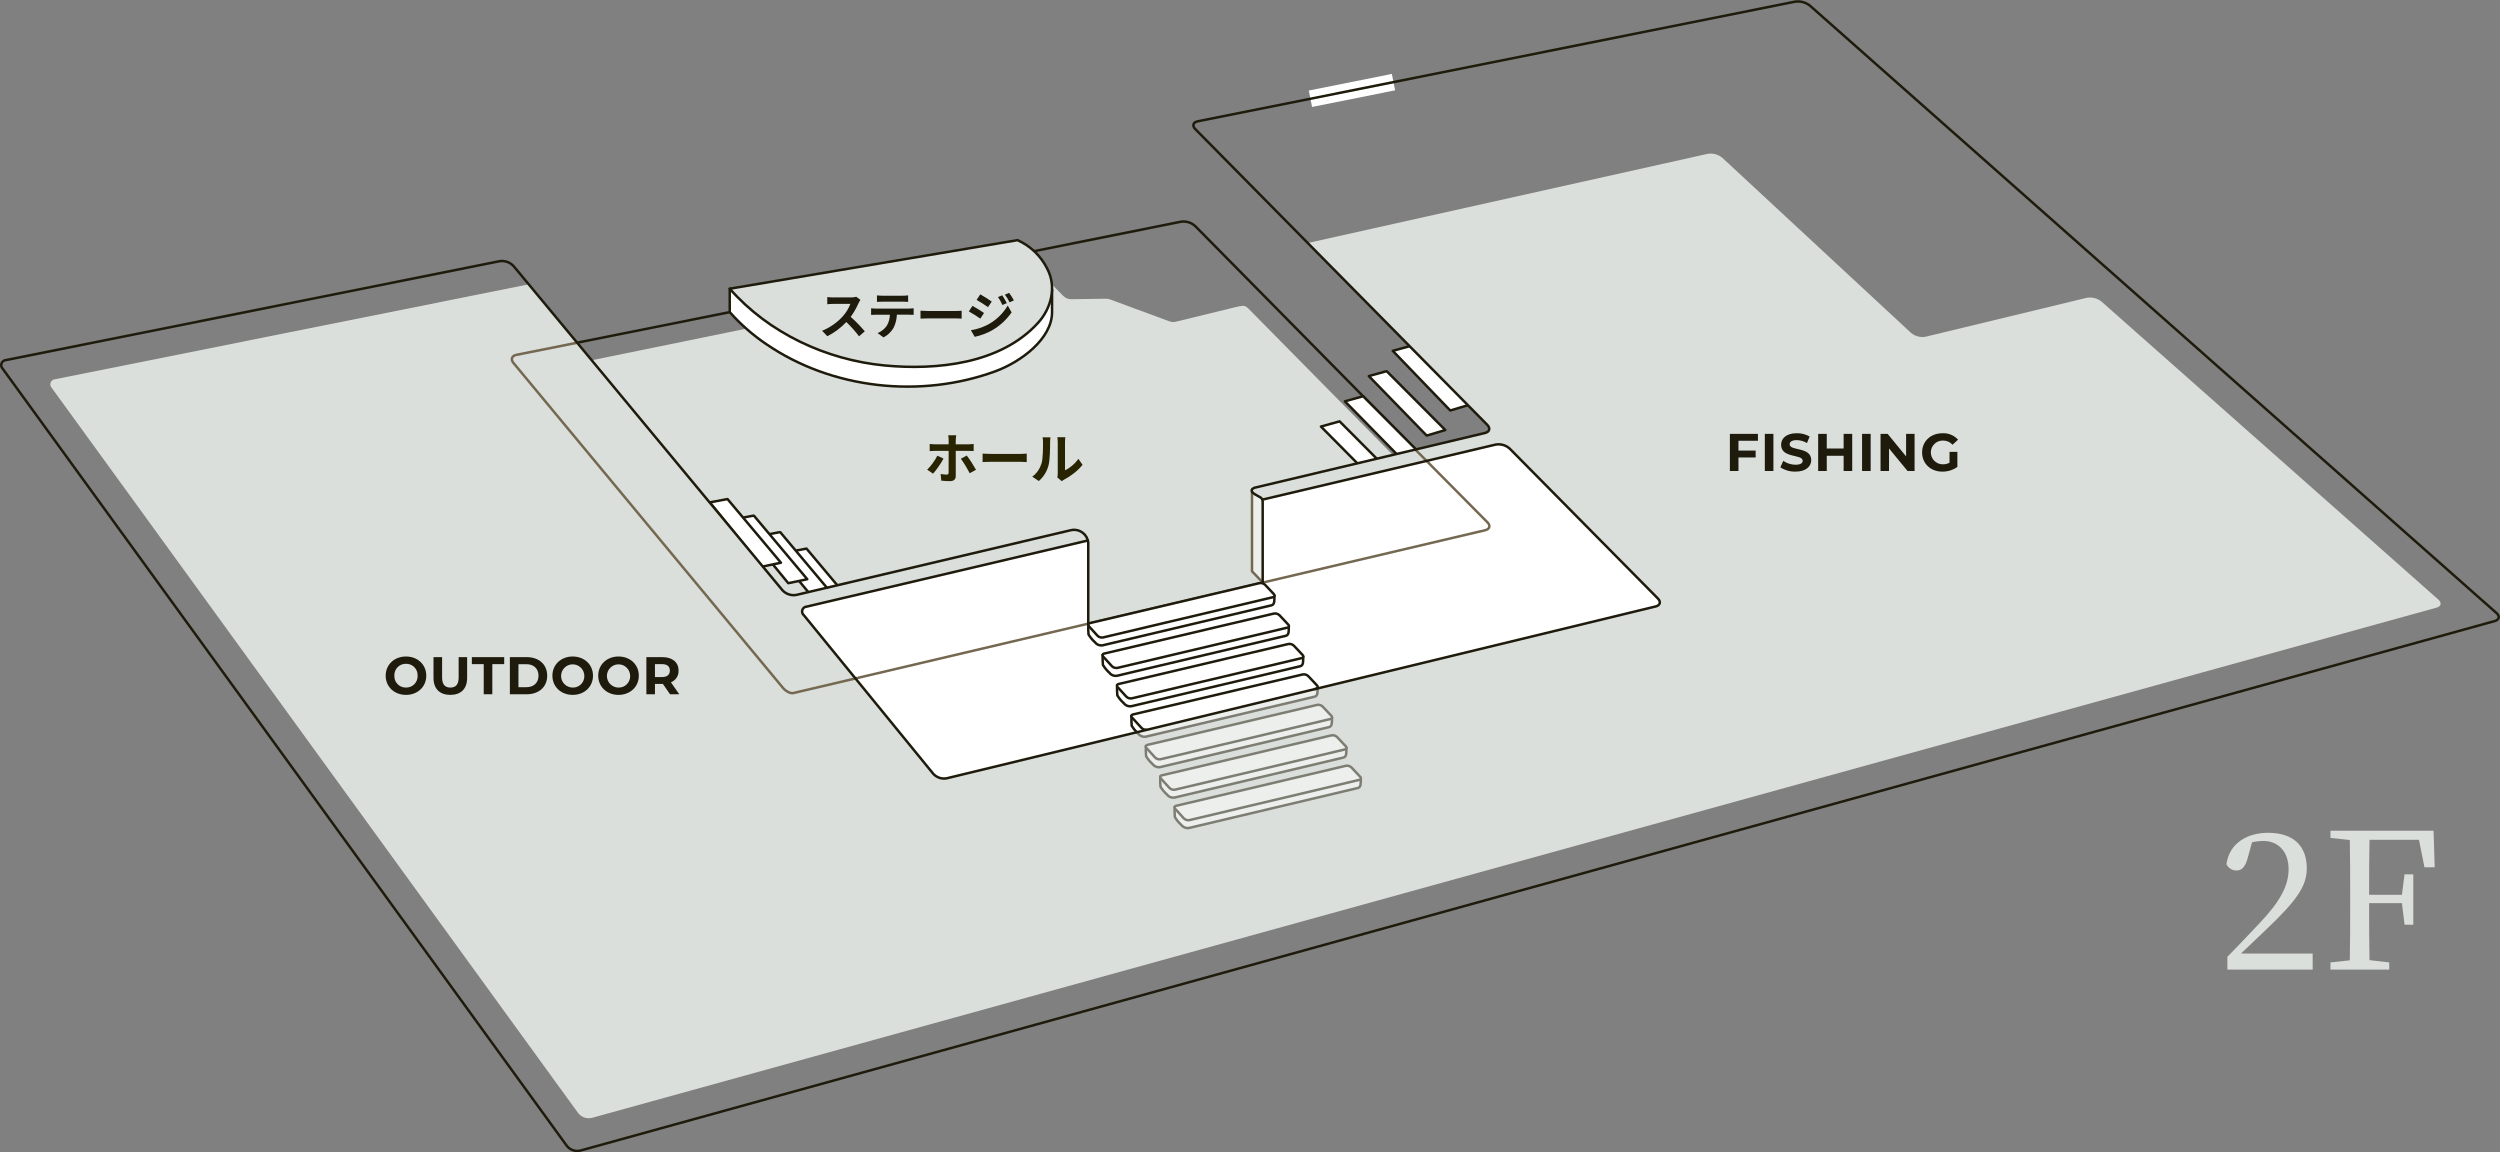 <?xml version="1.0" encoding="utf-8"?>
<!-- Generator: Adobe Illustrator 27.9.0, SVG Export Plug-In . SVG Version: 6.00 Build 0)  -->
<svg version="1.1" id="レイヤー_1" xmlns="http://www.w3.org/2000/svg" xmlns:xlink="http://www.w3.org/1999/xlink" x="0px"
	 y="0px" width="923.557px" height="425.743px" viewBox="0 0 923.557 425.743" style="enable-background:new 0 0 923.557 425.743;"
	 xml:space="preserve">
<rect x="0" y="0" width="923.557" height="425.743" fill="#808080" stroke="none"/>
<style type="text/css">
	.st0{enable-background:new    ;}
	.st1{fill:#DADFDB;}
	.st2{opacity:0.5;}
	.st3{fill:#FFFFFF;stroke:#1F1B0C;stroke-width:0.927;stroke-miterlimit:10;}
	.st4{fill:none;stroke:#FFFFFF;stroke-width:6.181;stroke-miterlimit:10;}
	.st5{clip-path:url(#SVGID_00000020362222632639251890000003485032086868022919_);}
	.st6{fill:#DAE0DC;}
	.st7{fill:none;stroke:#1F1B0C;stroke-width:0.927;stroke-linecap:round;stroke-linejoin:round;}
	.st8{fill:none;stroke:#756851;stroke-width:0.927;stroke-linecap:round;stroke-linejoin:round;}
	.st9{clip-path:url(#SVGID_00000105428905392848199580000009127669723812725908_);}
	.st10{fill:#FFFFFF;stroke:#1F1B0C;stroke-width:0.927;stroke-linejoin:round;}
	.st11{fill:#FFFFFF;}
	.st12{fill:none;}
	.st13{opacity:0.5;fill:#FFFFFF;enable-background:new    ;}
	.st14{fill:#FFFFFF;stroke:#1F1B0C;stroke-width:0.927;stroke-linecap:round;stroke-linejoin:round;}
	.st15{fill:#1F1B0C;}
	.st16{fill:#282300;}
</style>
<g id="グループ_1650" transform="translate(-498.527 -71.174)">
	<g class="st0">
		<path class="st1" d="M1352.879,423.425v5.95h-31.503v-4.761c4.2-4.2,8.261-8.61,11.621-12.111
			c7.771-8.12,10.991-14.071,10.991-20.231c0-6.301-3.641-10.432-9.381-10.432c-1.12,0-2.591,0.141-4.131,0.49l-1.54,5.601
			c-0.91,3.5-2.24,4.83-4.2,4.83c-1.61,0-2.94-0.84-3.711-2.31c1.051-7.841,7.771-11.621,15.402-11.621
			c9.871,0,14.281,5.391,14.281,13.091c0,6.581-3.57,11.831-15.332,22.963c-2.17,2.1-5.46,5.25-8.961,8.541H1352.879z"/>
		<path class="st1" d="M1373.877,381.42c-0.14,6.65-0.14,13.371-0.14,20.302h12.111l0.979-7.561h3.221v18.622h-3.221l-0.979-7.98
			h-12.111c0,7.49,0,14.352,0.14,21.072l7.281,0.84v2.66h-21.703v-2.66l7.142-0.771c0.14-6.721,0.14-13.441,0.14-20.302v-3.78
			c0-6.861,0-13.651-0.14-20.372l-7.142-0.771v-2.66h38.084l0.421,13.512h-3.781l-2.029-10.151H1373.877z"/>
	</g>
	<g id="グループ_1609" transform="translate(657.549 112.274)">
		<path id="パス_1034" class="st1" d="M617.293,70.283c-1.542-1.214-3.53-1.709-5.461-1.358l-59.471,14.364
			c-1.924,0.35-3.904-0.167-5.411-1.414L477.251,17.2c-1.511-1.25-3.488-1.786-5.423-1.469L324.089,48.673l66.94,67.792
			c0,0,0.609,1.107-0.066,1.663c-0.704,0.438-1.476,0.755-2.284,0.939l-252.269,59.32c-1.373,0.434-2.841,0.466-4.231,0.092
			c-1.293-0.621-2.394-1.581-3.184-2.778L36.305,63.948L-138.661,99c-1.038,0.058-1.833,0.946-1.775,1.985
			c0.025,0.453,0.213,0.881,0.528,1.206l194.53,267.98c1.179,1.465,3.088,2.133,4.923,1.722l681.561-188.52
			c1.682-0.465,1.989-1.792,0.681-2.949L617.293,70.283z"/>
		<g id="グループ_1586" class="st2">
			<g id="グループ_1582">
				<g id="グループ_1580">
					<path id="パス_1035" class="st3" d="M274.917,257.1c-0.043,1.219-0.012,2.44,0.091,3.655c0.644,1.088,1.454,2.069,2.4,2.908
						c0.688,0.903,1.837,1.326,2.946,1.084L342.616,250c1.21-0.281,1.049-1.9,1.077-3.473l-3.46-2.532L274.917,257.1z"/>
				</g>
				<g id="グループ_1581">
					<path id="パス_1036" class="st3" d="M340.235,242.417c-0.547-0.52-1.307-0.749-2.05-0.617l-62.643,14.765
						c-0.368,0.014-0.654,0.323-0.64,0.691c0.008,0.202,0.106,0.389,0.268,0.509l3.162,3.479c0.536,0.527,1.294,0.762,2.034,0.629
						l62.714-14.858c0.361-0.014,0.643-0.319,0.629-0.68c-0.008-0.201-0.108-0.388-0.272-0.506L340.235,242.417z"/>
				</g>
			</g>
			<g id="グループ_1583">
				<path id="パス_1037" class="st3" d="M269.6,245.856c-0.044,1.219-0.014,2.44,0.09,3.655c0.644,1.088,1.454,2.069,2.4,2.908
					c0.688,0.903,1.837,1.326,2.946,1.084l62.258-14.75c1.21-0.281,1.049-1.9,1.077-3.473l-3.46-2.532L269.6,245.856z"/>
				<path id="パス_1038" class="st3" d="M334.917,231.17c-0.546-0.519-1.307-0.748-2.049-0.617l-62.644,14.765
					c-0.368,0.014-0.654,0.323-0.64,0.691c0.008,0.202,0.106,0.389,0.268,0.509l3.162,3.478c0.536,0.528,1.295,0.762,2.035,0.63
					l62.714-14.858c0.361-0.015,0.642-0.32,0.628-0.681c-0.008-0.201-0.108-0.387-0.272-0.505L334.917,231.17z"/>
			</g>
			<g id="グループ_1584">
				<path id="パス_1039" class="st3" d="M264.282,234.609c-0.044,1.219-0.014,2.44,0.09,3.655c0.644,1.088,1.454,2.069,2.4,2.908
					c0.688,0.903,1.837,1.326,2.947,1.084l62.257-14.75c1.21-0.281,1.049-1.9,1.078-3.473L329.6,221.5L264.282,234.609z"/>
				<path id="パス_1040" class="st3" d="M329.6,219.923c-0.546-0.52-1.307-0.749-2.049-0.617l-62.644,14.765
					c-0.368,0.015-0.654,0.324-0.639,0.692c0.008,0.201,0.107,0.388,0.268,0.508l3.161,3.478c0.536,0.528,1.295,0.762,2.035,0.63
					l62.714-14.858c0.361-0.014,0.643-0.319,0.629-0.68c-0.008-0.201-0.108-0.388-0.272-0.506L329.6,219.923z"/>
			</g>
			<g id="グループ_1585">
				<path id="パス_1041" class="st3" d="M260.882,229.342c0.185,0.192,0.378,0.388,0.577,0.583
					c0.688,0.903,1.837,1.326,2.946,1.084l62.257-14.75c1.21-0.281,1.05-1.9,1.078-3.473"/>
			</g>
		</g>
		<line id="線_13" class="st4" x1="325.077" y1="-4.622" x2="355.762" y2="-10.77"/>
		<g id="グループ_1589">
			<g>
				<defs>
					<path id="SVGID_1_" d="M280.319,40.193L138.867,68.651L54.181,85.5l75.636,91.191c0,0,0.221,1.2,2.362,1.789
						c1.398,0.346,2.858,0.36,4.262,0.04l101.2-23.819c1.245-0.037,2.471,0.303,3.52,0.974c1.024,0.773,1.704,1.916,1.894,3.184
						L243,189.039l64.444-14.961l-0.107-28.731c0,0,1.233-2.4-3.4-4.353c-1.328-0.559,0.482-1.855,0.482-1.855l59.543-14.17
						L280.319,40.193z"/>
				</defs>
				<clipPath id="SVGID_00000026156059092196508330000011196679068358117006_">
					<use xlink:href="#SVGID_1_"  style="overflow:visible;"/>
				</clipPath>
				<g id="グループ_1588" style="clip-path:url(#SVGID_00000026156059092196508330000011196679068358117006_);">
					<g id="グループ_1587">
						<path id="パス_1042" class="st6" d="M54.181,85.5h0.016H54.181L54.181,85.5z"/>
						<path id="パス_1043" class="st1" d="M167.73,134.088c1.7-0.4,2.14-1.785,0.979-3.088l-44.766-49.352
							c-1.368-1.373-3.304-2.021-5.223-1.748L59.606,91.977l44.018,59.585L167.73,134.088z"/>
						<path id="パス_1044" class="st1" d="M355.53,126.985l-53.515-54.24c-0.47-0.489-1.095-0.801-1.768-0.883
							c-0.934,0.084-1.86,0.247-2.767,0.488l-22.138,5.4c-0.776,0.191-1.592,0.146-2.342-0.13l-21.8-8.056
							c-0.278-0.108-0.565-0.19-0.858-0.245c-0.301-0.037-0.603-0.058-0.906-0.063l-12.722,0.183
							c-1.094,0.003-2.145-0.428-2.921-1.2l-9.177-9.322L116.927,80.176l44.839,50.295c0.235,0.225,0.434,0.484,0.591,0.769
							c0.505,0.979-0.573,1.315-0.9,1.433c-0.693,0.247-1.4,0.453-2.117,0.616l-54.736,13l27.563,33.232l87.586-20.621l17.886-4.2
							l-0.718,54.822h79.726v-73.284l8.8-2.058L355.53,126.985z"/>
					</g>
				</g>
			</g>
		</g>
		<path id="パス_1046" class="st7" d="M363.96,124.969l-81.471-82.576c-1.411-1.276-3.316-1.86-5.2-1.593L54.181,85.5"/>
		<line id="線_14" class="st8" x1="367.965" y1="129.145" x2="363.766" y2="124.909"/>
		<path id="パス_1047" class="st8" d="M54.181,85.5L31.714,90c-1.666,0.334-2.142,1.678-1.057,2.986L130.2,212.995
			c1.085,1.308,2.819,2.179,3.854,1.936l4.889-1.151l18.094-4.258"/>
		<g id="グループ_1596">
			<g>
				<defs>
					<polygon id="SVGID_00000091731654882550901100000013895996323678534566_" points="132.295,179.609 28.684,54.759 
						280.319,4.345 392.663,118.213 355.421,127.072 174.942,169.719 					"/>
				</defs>
				<clipPath id="SVGID_00000041275203136655516280000009581984172940493706_">
					<use xlink:href="#SVGID_00000091731654882550901100000013895996323678534566_"  style="overflow:visible;"/>
				</clipPath>
				<g id="グループ_1595" style="clip-path:url(#SVGID_00000041275203136655516280000009581984172940493706_);">
					<g id="グループ_1594">
						<g id="グループ_1591">
							<g id="グループ_1590">
								<path id="パス_1048" class="st10" d="M328.965,116.482l6.885-1.93l10.832,10.878l10.832,10.878l-6.874,2.048
									l-10.84-10.937L328.965,116.482z"/>
								<path id="パス_1049" class="st10" d="M337.81,107.161l6.54-1.825h0.246l10.78,10.826l10.832,10.878l-6.874,2.048l0,0
									l-10.761-10.962L337.81,107.161z"/>
								<path id="パス_1050" class="st10" d="M346.655,97.839l6.486-1.8l0.2,0.077l10.728,10.773l10.831,10.876l-6.874,2.048l0,0
									l-10.686-10.987L346.655,97.839z"/>
								<path id="パス_1051" class="st10" d="M355.5,88.517l6.433-1.779l10.832,10.878l10.835,10.878l-6.874,2.048l0,0
									L366.111,99.53L355.5,88.517z"/>
							</g>
						</g>
						<g id="グループ_1593">
							<g id="グループ_1592">
								<path id="パス_1052" class="st10" d="M131.893,162.9l7.023-1.339l9.87,11.758l9.87,11.757l-7.023,1.458l-9.87-11.817
									L131.893,162.9z"/>
								<path id="パス_1053" class="st10" d="M122.32,156.764l6.671-1.264l0.245,0.019l9.822,11.7l9.87,11.758l-7.023,1.458l0,0
									l-9.792-11.835L122.32,156.764z"/>
								<path id="パス_1054" class="st10" d="M112.748,150.629l6.616-1.245l0.194,0.094l9.775,11.645l9.87,11.758l-7.023,1.458
									l0,0l-9.716-11.854L112.748,150.629z"/>
								<path id="パス_1055" class="st10" d="M103.175,144.494l6.561-1.227l9.87,11.757l9.87,11.758l-7.023,1.458l0,0
									l-9.638-11.873L103.175,144.494z"/>
							</g>
						</g>
					</g>
				</g>
			</g>
		</g>
		<path id="パス_1057" class="st11" d="M307.645,143.4l2.8-0.726l83.067-19.536c1.864-0.329,3.776,0.221,5.181,1.49l54.756,55.385
			c1.2,1.209,0.822,2.525-0.83,2.926l-261.911,63.485c-1.829,0.341-3.705-0.289-4.957-1.666l-47.867-58.648
			c-0.731-0.659-0.789-1.786-0.13-2.517c0.306-0.339,0.729-0.548,1.184-0.583l100.567-23.651l3.419-0.8l0.076,30.48l64.444-14.961
			L307.645,143.4z"/>
		<path id="パス_1058" class="st12" d="M396.523,122.428l59.631,60.309l-267.921,64.944l-52.3-63.965l106.994-25.163L243,189.039
			l64.444-14.96v-30.7L396.523,122.428z"/>
		<path id="パス_1059" class="st8" d="M157.032,209.522l232.623-54.752c1.655-0.389,2.029-1.7,0.833-2.9l-22.523-22.722"/>
		<path id="パス_1060" class="st13" d="M303.5,140.2c0.332,0.559,0.775,1.045,1.3,1.429c1.1,0.788,2.661,1.515,2.642,2.7
			l0.034,29.749l-3.969-4.132L303.5,140.2z"/>
		<path id="パス_1061" class="st8" d="M303.5,140.644v29.3l3.939,4.132"/>
		<g id="グループ_1603">
			<g id="グループ_1597">
				<path id="パス_1062" class="st3" d="M327.74,212.786l-3.461-2.532l-65.315,13.108c-0.044,1.219-0.014,2.44,0.09,3.655
					c0.496,0.857,1.112,1.64,1.828,2.325"/>
				<path id="パス_1063" class="st3" d="M264.738,228.466c-0.74,0.133-1.499-0.102-2.035-0.629l-3.486-3.815
					c-0.295-0.219-0.357-0.637-0.137-0.932c0.12-0.162,0.307-0.26,0.508-0.268l62.644-14.765c0.742-0.132,1.503,0.097,2.049,0.617
					l3.2,3.41c0.312,0.234,0.375,0.677,0.141,0.988c-0.115,0.153-0.286,0.253-0.476,0.277l-0.717,0.174"/>
			</g>
			<g id="グループ_1598">
				<path id="パス_1064" class="st3" d="M253.646,212.115c-0.043,1.219-0.012,2.44,0.09,3.655c0.644,1.088,1.454,2.069,2.4,2.908
					c0.688,0.903,1.837,1.326,2.946,1.084l62.258-14.75c1.21-0.281,1.049-1.9,1.077-3.473l-3.461-2.532L253.646,212.115z"/>
				<path id="パス_1065" class="st3" d="M318.964,197.429c-0.546-0.52-1.307-0.749-2.05-0.617l-62.643,14.765
					c-0.368,0.014-0.654,0.323-0.64,0.691c0.008,0.202,0.106,0.389,0.268,0.509l3.162,3.478c0.536,0.528,1.294,0.762,2.034,0.63
					l62.714-14.858c0.361-0.014,0.643-0.319,0.629-0.68c-0.008-0.201-0.108-0.388-0.272-0.506L318.964,197.429z"/>
			</g>
			<g id="グループ_1599">
				<path id="パス_1066" class="st3" d="M248.329,200.868c-0.044,1.219-0.014,2.44,0.09,3.655c0.644,1.088,1.454,2.069,2.4,2.908
					c0.688,0.903,1.837,1.325,2.946,1.084l62.258-14.75c1.21-0.281,1.049-1.9,1.077-3.473l-3.46-2.533L248.329,200.868z"/>
				<path id="パス_1067" class="st3" d="M313.646,186.182c-0.546-0.52-1.307-0.749-2.05-0.618l-62.643,14.766
					c-0.368,0.014-0.654,0.323-0.64,0.691c0.008,0.202,0.106,0.389,0.268,0.509l3.162,3.478c0.536,0.528,1.295,0.763,2.035,0.63
					l62.714-14.858c0.361-0.015,0.642-0.32,0.628-0.681c-0.008-0.201-0.108-0.387-0.272-0.505L313.646,186.182z"/>
			</g>
			<g id="グループ_1602">
				<g id="グループ_1600">
					<path id="パス_1068" class="st3" d="M243.011,189.621c-0.044,1.219-0.014,2.439,0.09,3.654c0.644,1.088,1.454,2.07,2.4,2.909
						c0.689,0.903,1.838,1.326,2.947,1.084l62.257-14.75c1.21-0.281,1.049-1.9,1.078-3.474l-3.461-2.532L243.011,189.621z"/>
				</g>
				<g id="グループ_1601">
					<path id="パス_1069" class="st3" d="M308.328,174.935c-0.546-0.52-1.307-0.75-2.049-0.618l-62.644,14.766
						c-0.368,0.014-0.654,0.323-0.64,0.691c0.008,0.202,0.106,0.389,0.268,0.509l3.162,3.478c0.536,0.527,1.295,0.762,2.035,0.63
						l62.714-14.858c0.361-0.015,0.642-0.32,0.628-0.681c-0.008-0.201-0.108-0.387-0.272-0.505L308.328,174.935z"/>
				</g>
			</g>
		</g>
		<path id="パス_1070" class="st7" d="M307.645,143.4l85.87-20.262c1.864-0.329,3.776,0.221,5.181,1.49l54.756,55.385
			c1.2,1.209,0.822,2.525-0.83,2.926l-261.914,63.485c-1.829,0.341-3.705-0.289-4.957-1.666l-47.867-58.648
			c-0.731-0.659-0.789-1.786-0.13-2.517c0.306-0.339,0.729-0.548,1.184-0.583l103.826-24.42"/>
		<path id="パス_1071" class="st14" d="M229.627,65.878v8.381c0,9.775-11.472,18.325-20.884,21.782
			c-27.6,10.138-60.327,6.691-84.777-10.065c-4.942-3.352-9.446-7.308-13.408-11.776v-8.642"/>
		<path id="パス_1072" class="st1" d="M216.357,47.613c6.893,3.586,8.241,4.338,11.517,10.6c3.5,6.681,1.454,14.572-3.385,19.918
			C210.708,93.352,187,95.742,167.75,93.911c-21.458-2.042-42.773-11.933-57.192-28.353L216.357,47.613z"/>
		<path id="パス_1073" class="st7" d="M216.886,47.613c4.783,2.15,8.668,5.897,10.988,10.6c3.5,6.681,1.454,14.572-3.385,19.918
			C210.708,93.352,187,95.742,167.75,93.911c-21.458-2.042-42.773-11.933-57.192-28.353L216.886,47.613z"/>
		<path id="パス_1074" class="st7" d="M307.442,174.078v-29.749c0-1.746-1.189-1.731-2.642-2.7
			c-0.435-0.237-0.833-0.535-1.183-0.886c-0.29-0.318-0.312-0.798-0.052-1.141c0.392-0.35,0.88-0.575,1.4-0.647l84.607-20.1
			c1.7-0.4,2.084-1.749,0.858-2.991L282.549,6.6c-1.227-1.242-0.83-2.539,0.881-2.882l220.693-44.21
			c1.955-0.278,3.938,0.257,5.488,1.479l253.645,224.4c1.307,1.157,1,2.484-0.682,2.949L55.323,383.966
			c-1.835,0.412-3.745-0.256-4.923-1.722L-158.035,95.11c-0.725-0.746-0.707-1.938,0.039-2.663c0.326-0.316,0.755-0.504,1.208-0.529
			L25.573,55.383c1.907-0.274,3.827,0.405,5.137,1.817l99.334,119.763c1.302,1.406,3.229,2.052,5.115,1.716l101.092-23.838
			c2.795-0.828,5.732,0.766,6.56,3.561c0.092,0.311,0.156,0.631,0.189,0.954v30.419"/>
		<g id="グループ_1604">
			<path id="パス_1075" class="st15" d="M483.207,121.729v3.625h6.348v2.546h-6.348v5h-3.174v-13.718H490.4v2.547H483.207z"/>
			<path id="パス_1076" class="st15" d="M492.943,119.182h3.174V132.9h-3.174V119.182z"/>
			<path id="パス_1077" class="st15" d="M498.683,131.545l1.077-2.39c1.332,0.92,2.909,1.418,4.527,1.43
				c1.88,0,2.644-0.627,2.644-1.47c0-2.566-7.973-0.8-7.973-5.9c0-2.332,1.88-4.271,5.779-4.271
				c1.668-0.034,3.313,0.386,4.761,1.215l-0.98,2.409c-1.152-0.681-2.462-1.053-3.8-1.077c-1.881,0-2.605,0.7-2.605,1.567
				c0,2.528,7.973,0.784,7.973,5.819c0,2.293-1.9,4.252-5.818,4.252C502.289,133.178,500.341,132.626,498.683,131.545z"/>
			<path id="パス_1078" class="st15" d="M525.228,119.182V132.9h-3.174v-5.623h-6.23v5.623h-3.174v-13.718h3.174v5.408h6.23
				v-5.408H525.228z"/>
			<path id="パス_1079" class="st15" d="M528.871,119.182h3.173V132.9h-3.173V119.182z"/>
			<path id="パス_1080" class="st15" d="M548.266,119.182V132.9h-2.6l-6.838-8.327v8.327h-3.135v-13.718h2.626l6.817,8.327v-8.327
				L548.266,119.182z"/>
			<path id="パス_1081" class="st15" d="M561.176,125.824h2.9v5.564c-1.62,1.149-3.559,1.759-5.545,1.744
				c-4.31,0-7.485-2.958-7.485-7.093s3.175-7.092,7.543-7.092c2.171-0.102,4.276,0.766,5.742,2.371l-2.039,1.88
				c-0.9-1.007-2.194-1.572-3.545-1.547c-2.424-0.046-4.425,1.882-4.471,4.306s1.882,4.425,4.306,4.471
				c0.042,0.001,0.084,0.001,0.126,0.001c0.859,0.018,1.709-0.184,2.468-0.587L561.176,125.824z"/>
		</g>
		<g id="グループ_1605">
			<path id="パス_1082" class="st15" d="M-16.544,208.516c0-4.075,3.173-7.092,7.5-7.092c4.311,0,7.5,3,7.5,7.092
				s-3.193,7.092-7.5,7.092C-13.371,215.608-16.544,212.591-16.544,208.516z M-4.75,208.516c0.114-2.308-1.664-4.271-3.972-4.385
				c-0.106-0.005-0.212-0.006-0.319-0.004c-2.31-0.062-4.233,1.76-4.295,4.07c-0.003,0.106-0.002,0.212,0.004,0.319
				c-0.111,2.308,1.67,4.269,3.978,4.381c0.104,0.005,0.209,0.006,0.313,0.003c2.31,0.062,4.233-1.761,4.294-4.071
				C-4.744,208.725-4.745,208.62-4.75,208.516z"/>
			<path id="パス_1083" class="st15" d="M1.126,209.339v-7.68H4.3v7.562c0,2.606,1.136,3.684,3.056,3.684
				c1.94,0,3.057-1.078,3.057-3.684v-7.562h3.134v7.68c0,4.036-2.312,6.269-6.211,6.269S1.126,213.375,1.126,209.339z"/>
			<path id="パス_1084" class="st15" d="M19.678,204.245H15.29v-2.586h11.951v2.586h-4.388v11.128h-3.175V204.245z"/>
			<path id="パス_1085" class="st15" d="M29.336,201.659h6.23c4.487,0,7.563,2.7,7.563,6.857s-3.076,6.857-7.563,6.857h-6.23
				L29.336,201.659z M35.41,212.767c2.723,0,4.506-1.626,4.506-4.251s-1.783-4.252-4.506-4.252h-2.9v8.5L35.41,212.767z"/>
			<path id="パス_1086" class="st15" d="M45.047,208.516c0-4.075,3.174-7.092,7.5-7.092c4.31,0,7.5,3,7.5,7.092
				s-3.194,7.092-7.5,7.092C48.221,215.608,45.047,212.591,45.047,208.516z M56.842,208.516c-0.054-2.37-2.018-4.247-4.388-4.194
				c-2.37,0.054-4.247,2.018-4.194,4.388c0.053,2.332,1.958,4.195,4.291,4.195c2.31,0.062,4.233-1.76,4.295-4.07
				C56.848,208.728,56.847,208.622,56.842,208.516z"/>
			<path id="パス_1087" class="st15" d="M61.974,208.516c0-4.075,3.173-7.092,7.5-7.092c4.31,0,7.5,3,7.5,7.092
				s-3.193,7.092-7.5,7.092C65.147,215.608,61.974,212.591,61.974,208.516z M73.768,208.516c-0.054-2.37-2.018-4.247-4.388-4.194
				c-2.37,0.054-4.247,2.018-4.194,4.388c0.053,2.332,1.959,4.195,4.292,4.195c2.31,0.061,4.232-1.761,4.294-4.071
				C73.774,208.728,73.773,208.622,73.768,208.516z"/>
			<path id="パス_1088" class="st15" d="M88.5,215.373l-2.645-3.82h-2.919v3.82h-3.175v-13.714H85.7
				c3.664,0,5.956,1.9,5.956,4.976c0.077,1.897-1.055,3.634-2.821,4.33l3.076,4.408H88.5z M85.521,204.245h-2.585v4.78h2.585
				c1.94,0,2.92-0.9,2.92-2.39C88.441,205.127,87.461,204.245,85.521,204.245z"/>
		</g>
		<g id="グループ_1608">
			<path id="パス_1096" class="st15" d="M158.177,70.826c-0.789,1.811-1.771,3.532-2.93,5.132c1.86,1.653,3.6,3.437,5.207,5.338
				l-2.127,1.847c-1.418-1.887-2.99-3.654-4.7-5.281c-2.006,2.154-4.383,3.93-7.017,5.244l-1.922-2.015
				c2.921-1.187,5.536-3.018,7.651-5.356c1.203-1.338,2.147-2.889,2.781-4.573h-6.326c-0.784,0-1.811,0.112-2.2,0.131v-2.65
				c0.73,0.083,1.465,0.126,2.2,0.131h6.587c0.649,0.013,1.297-0.069,1.922-0.243l1.53,1.139
				C158.586,70.038,158.366,70.425,158.177,70.826z"/>
			<path id="パス_1097" class="st15" d="M164.575,72.9H176.8c0.568-0.003,1.136-0.04,1.7-0.112v2.426
				c-0.467-0.037-1.176-0.056-1.7-0.056h-4.5c-0.056,1.666-0.462,3.302-1.194,4.8c-0.87,1.538-2.175,2.785-3.751,3.583l-2.183-1.586
				c1.355-0.553,2.526-1.478,3.377-2.669c0.753-1.244,1.153-2.67,1.158-4.124h-5.132c-0.56,0-1.269,0.037-1.792,0.075v-2.451
				C163.343,72.842,164,72.9,164.575,72.9z M166.944,68.141h7.5c0.674,0.003,1.348-0.04,2.016-0.13v2.407
				c-0.634-0.037-1.362-0.074-2.016-0.074h-7.483c-0.653,0-1.437,0.037-2.015,0.074v-2.409c0.662,0.09,1.33,0.133,1.998,0.13V68.141
				z"/>
			<path id="パス_1098" class="st15" d="M184.035,73.794h10.021c0.877,0,1.7-0.075,2.183-0.112v2.93
				c-0.447-0.019-1.4-0.094-2.183-0.094h-10.021c-1.064,0-2.314,0.037-3.005,0.094v-2.93
				C181.7,73.738,183.064,73.794,184.035,73.794z"/>
			<path id="パス_1099" class="st15" d="M204.5,74.522l-1.362,2.09c-1.064-0.747-3.005-2-4.255-2.669l1.344-2.053
				C201.5,72.562,203.551,73.85,204.5,74.522z M206,78.776c3.009-1.632,5.519-4.052,7.259-7l1.437,2.538
				c-1.935,2.766-4.466,5.062-7.408,6.718c-1.958,1.058-4.057,1.833-6.234,2.3l-1.4-2.445C201.873,80.544,204.018,79.83,206,78.776z
				 M207.362,70.304l-1.381,2.053c-1.045-0.728-2.986-1.978-4.217-2.669l1.344-2.053c1.227,0.672,3.28,1.978,4.25,2.665
				L207.362,70.304z M212.923,70.883l-1.623,0.69c-0.449-1.029-0.999-2.01-1.643-2.93l1.568-0.653
				c0.616,0.934,1.181,1.899,1.694,2.893H212.923z M215.536,69.875l-1.586,0.709c-0.495-0.998-1.083-1.948-1.755-2.837l1.587-0.653
				c0.646,0.886,1.231,1.815,1.75,2.781H215.536z"/>
		</g>
	</g>
	<g class="st0">
		<path class="st16" d="M847.082,240.578c-0.92,1.78-2.781,4.401-3.861,5.581l-2.181-1.479c1.34-1.261,2.941-3.461,3.761-5.161
			L847.082,240.578z M851.603,237.738v9.302c0,1.16-0.68,1.88-2.101,1.88c-1.06,0-2.24-0.06-3.241-0.18l-0.24-2.461
			c0.84,0.16,1.72,0.221,2.22,0.221c0.52,0,0.7-0.2,0.72-0.721c0.02-0.74,0.02-7.081,0.02-8.021v-0.02h-5.081
			c-0.6,0-1.36,0.02-1.92,0.079v-2.64c0.6,0.06,1.3,0.14,1.92,0.14h5.081v-1.601c0-0.52-0.1-1.4-0.16-1.74h2.961
			c-0.06,0.28-0.18,1.24-0.18,1.761v1.58h4.641c0.58,0,1.44-0.061,1.98-0.14v2.62c-0.621-0.04-1.4-0.06-1.96-0.06H851.603z
			 M855.664,239.458c1.02,1.28,2.62,3.801,3.42,5.262l-2.34,1.28c-0.86-1.701-2.301-4.121-3.261-5.361L855.664,239.458z"/>
		<path class="st16" d="M861.521,238.738c0.72,0.06,2.181,0.12,3.221,0.12h10.742c0.92,0,1.82-0.08,2.341-0.12v3.141
			c-0.48-0.021-1.5-0.101-2.341-0.101h-10.742c-1.14,0-2.48,0.04-3.221,0.101V238.738z"/>
		<path class="st16" d="M879.861,247.26c1.76-1.24,2.84-3.081,3.4-4.781c0.561-1.72,0.581-5.501,0.581-7.922
			c0-0.8-0.06-1.34-0.18-1.82h2.94c-0.02,0.08-0.14,0.98-0.14,1.801c0,2.36-0.06,6.581-0.6,8.602c-0.6,2.261-1.84,4.221-3.561,5.741
			L879.861,247.26z M889.123,247.56c0.08-0.38,0.16-0.939,0.16-1.479v-11.663c0-0.9-0.14-1.66-0.16-1.721h2.981
			c-0.02,0.061-0.14,0.841-0.14,1.741V244.9c1.62-0.7,3.601-2.28,4.941-4.221l1.541,2.2c-1.661,2.16-4.541,4.321-6.782,5.461
			c-0.42,0.221-0.62,0.4-0.88,0.601L889.123,247.56z"/>
	</g>
</g>
</svg>
